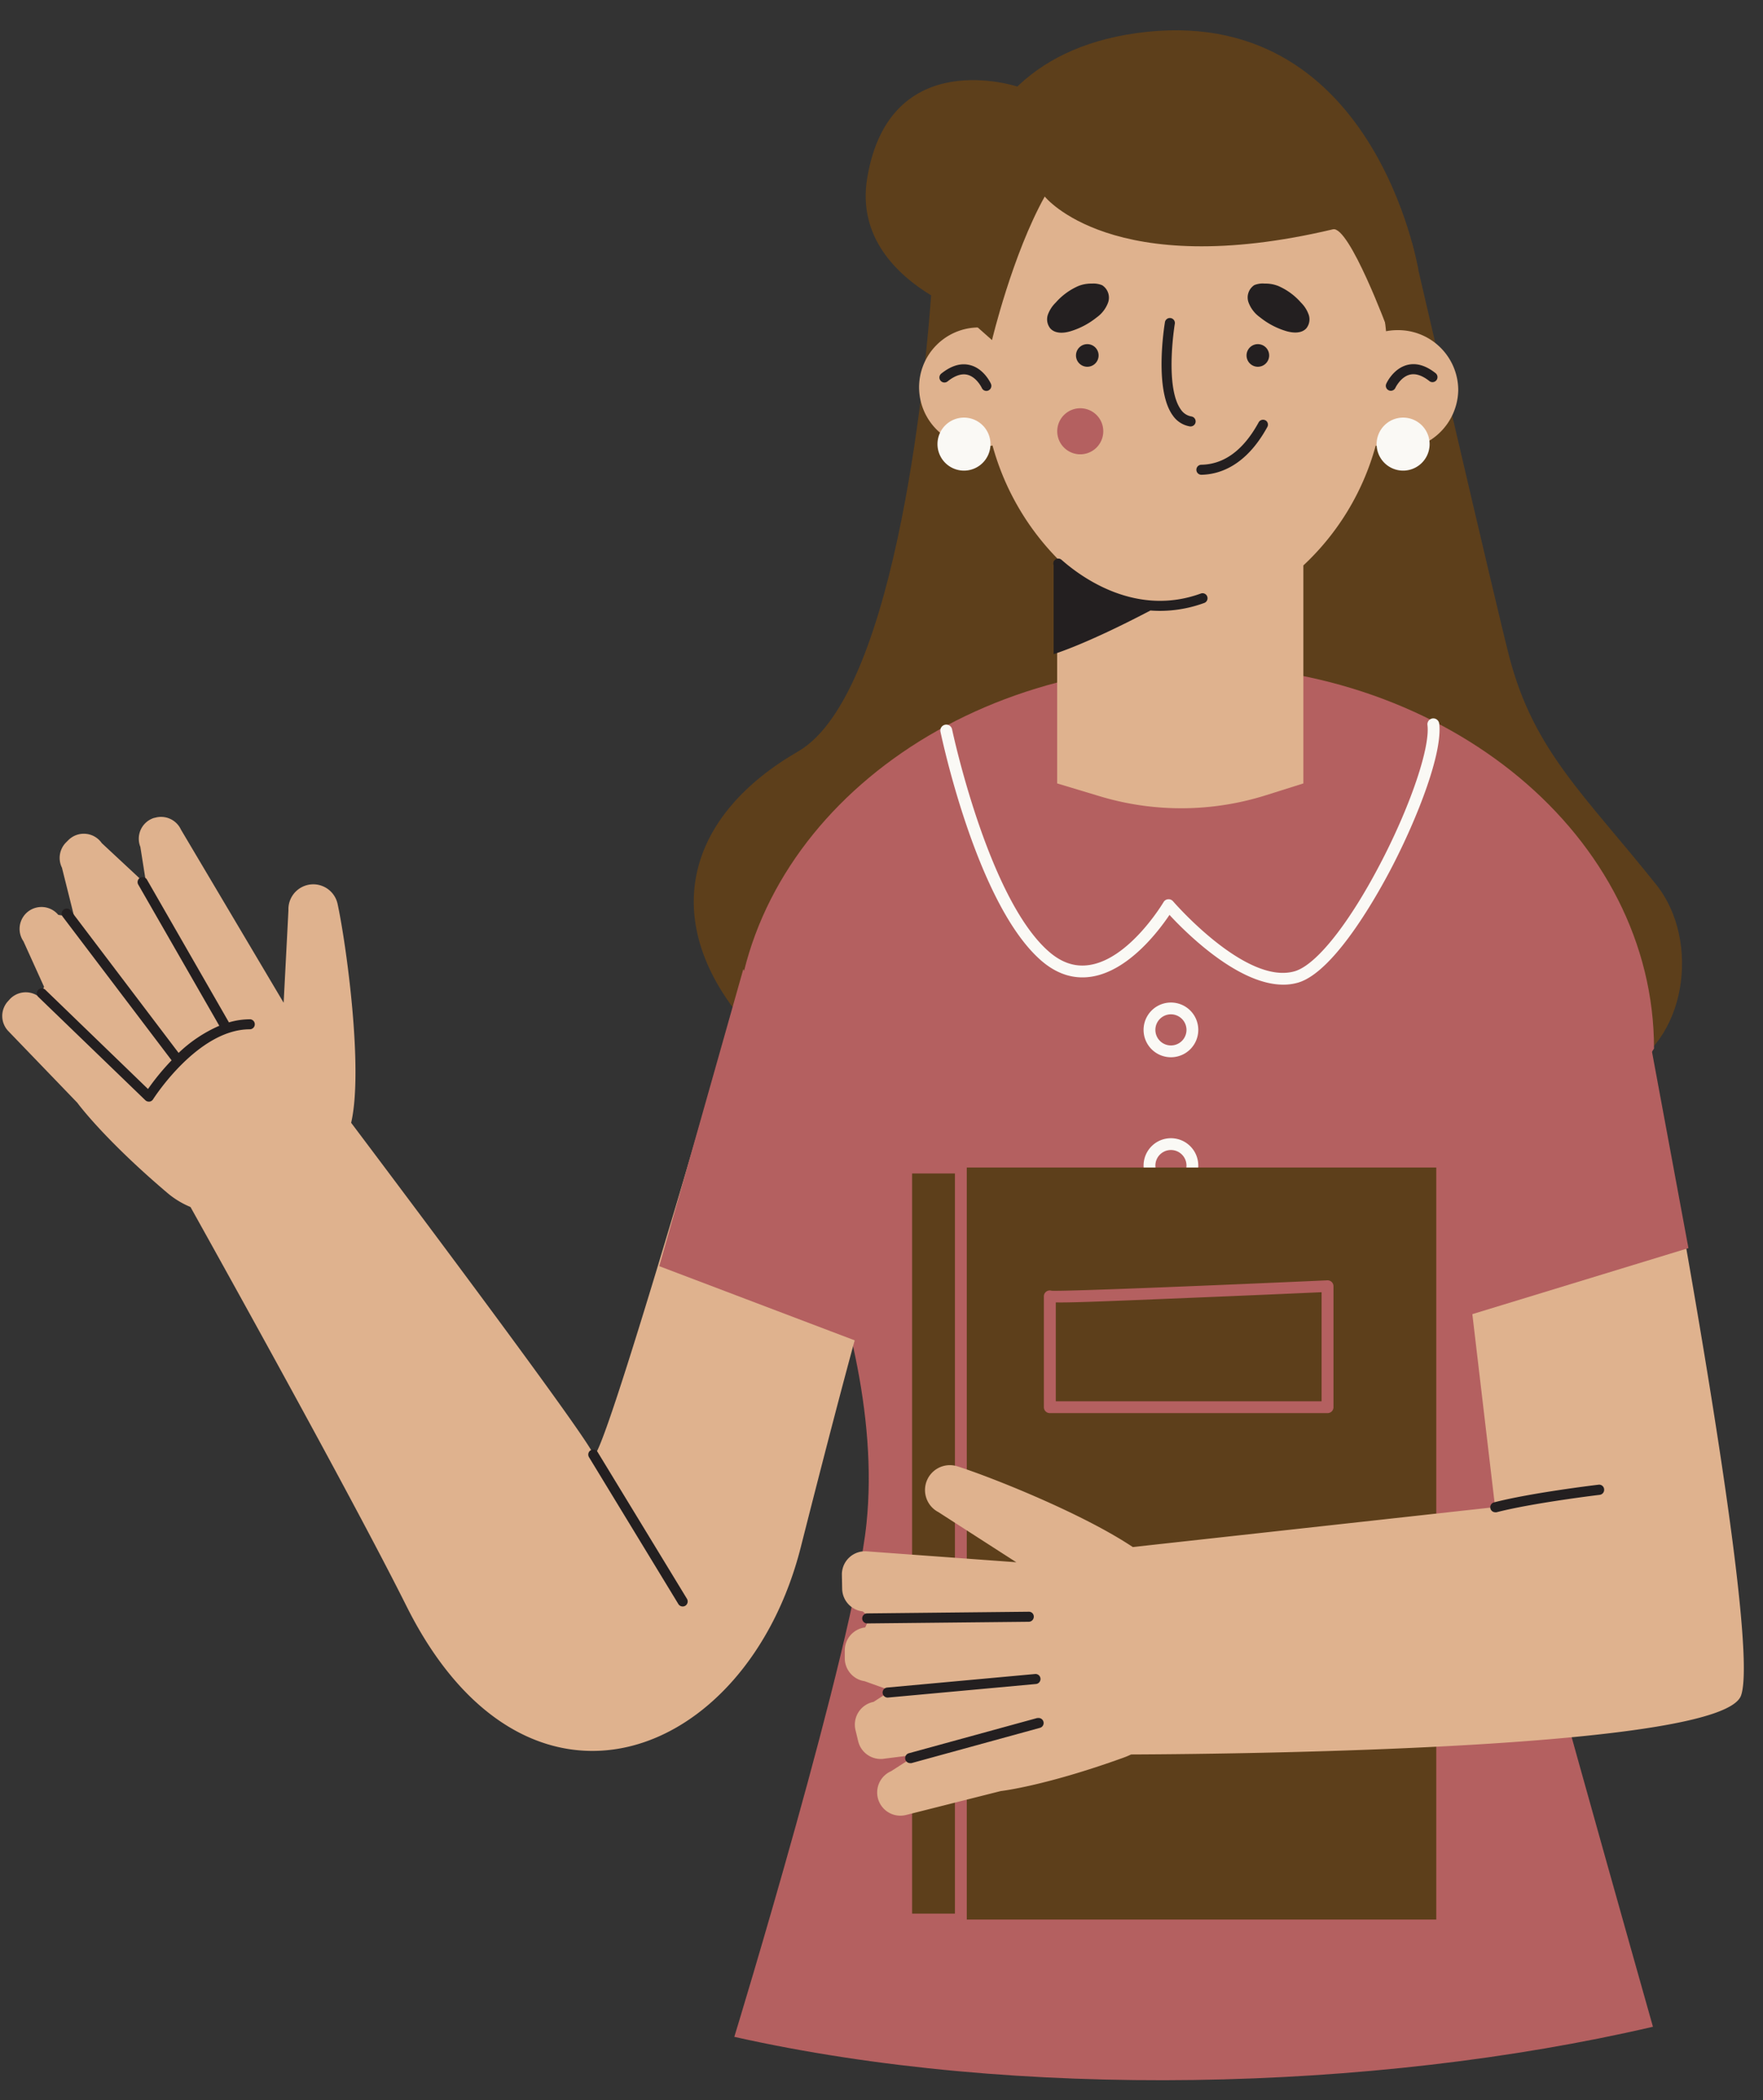 <?xml version="1.0" encoding="UTF-8" standalone="no"?><svg xmlns="http://www.w3.org/2000/svg" xmlns:xlink="http://www.w3.org/1999/xlink" fill="#000000" height="464.3" preserveAspectRatio="xMidYMid meet" version="1" viewBox="-0.5 -6.7 389.9 464.3" width="389.9" zoomAndPan="magnify"><rect x="-0.5" y="-6.7" width="389.9" height="464.3" fill="#333333" stroke="none"/><g data-name="Layer 3"><g id="change1_1"><path d="M357.42,230.42c-15.18,6.46-176.62,12.4-196.31-15-14.84-20.62-9.28-42,14.92-56,22.44-13,28.61-89.71,29.39-100.82-7.36-4.48-16.36-12.79-14.12-26,5-29.7,33.36-20.11,33.36-20.11l-9.15,43.79,96.26-9.34s18.83,81.26,21.53,91.62c5.44,20.83,16.71,30.54,32.52,50.37C375.67,201.28,372.6,224,357.42,230.42Z" fill="#5d3f1b"/></g><g id="change2_1"><path d="M330.93,317.9c1.88,9.41,34.13,123.5,34.13,123.5C303,455.83,224.22,457.61,161.9,443.63c0,0,26.47-86.54,29.23-113.5,5-48.24-29.16-105-29.16-105,0-46.81,45.51-84.76,101.66-84.76s101.67,38,101.67,84.76C365.3,225.08,330,279.77,330.93,317.9Z" fill="#b46060"/></g><g id="change3_1"><path d="M191.33,279.82s-2.73,8.24-14.73,55.55-60.72,66-87.19,13.06c-12.46-24.92-43.17-80-47.78-88.27A19.33,19.33,0,0,1,36.46,257c-14.13-12-19.87-19.9-19.87-19.9L1.35,221.28a4.83,4.83,0,0,1-.11-6.59l.36-.4a4.84,4.84,0,0,1,6.53-.61l1.12-2.19L4.69,201.42a4.84,4.84,0,0,1,7.7-5.85l3.56.57-2.75-11a4.86,4.86,0,0,1,.91-5.59l.5-.5a4.84,4.84,0,0,1,7.4.66l9.85,9.17-1.32-8.34a4.83,4.83,0,0,1,3.07-6.42l.09,0a4.85,4.85,0,0,1,5.83,2.62L62.23,215l1.06-20.45a5.5,5.5,0,0,1,10.87-1.4c1.89,8.73,5.75,36.53,3,48.39,10.14,13.47,52.35,69.63,53.59,73.36,1.41,4.24,29.55-93.68,29.55-93.68Z" fill="#dfb28e"/></g><g id="change2_2"><path d="M192.84,269,191,290.58,145.3,273.24l18.59-65.67Z" fill="#b46060"/></g><g id="change3_2"><path d="M322,79.52a13.4,13.4,0,0,1-18.25,12.29,56.56,56.56,0,0,1-16,26.5v48.2l-8.25,2.6a62.38,62.38,0,0,1-36.7.26l-9.5-2.86V117h.26A57.3,57.3,0,0,1,219,91.79a13.22,13.22,0,1,1-2.84-26.09c.22,0,.43,0,.65,0,2.9-27.4,21.74-48.55,44.57-48.55,23.06,0,42,21.58,44.65,49.38a13.55,13.55,0,0,1,2.56-.24A13.3,13.3,0,0,1,322,79.52Z" fill="#dfb28e"/></g><g id="change2_3"><path d="M243.47,89.17a5.09,5.09,0,1,1-4.54-5.58A5.08,5.08,0,0,1,243.47,89.17Z" fill="#b46060"/></g><g id="change4_1"><path d="M288.92,62.86a3.18,3.18,0,0,1-.49,3c-1.08,1.24-3.05,1.09-4.62.6a17,17,0,0,1-5.64-3,7,7,0,0,1-2.57-3.36,3.27,3.27,0,0,1,1.29-3.76A4.9,4.9,0,0,1,279.2,56a7.67,7.67,0,0,1,3,.53,14.14,14.14,0,0,1,5,3.65A7.08,7.08,0,0,1,288.92,62.86ZM236.37,66.5a17.14,17.14,0,0,0,5.64-3,7,7,0,0,0,2.57-3.36,3.27,3.27,0,0,0-1.3-3.76A4.88,4.88,0,0,0,241,56a7.73,7.73,0,0,0-3,.53,14.23,14.23,0,0,0-5,3.65,7.2,7.2,0,0,0-1.75,2.68,3.2,3.2,0,0,0,.49,3C232.83,67.14,234.79,67,236.37,66.5Zm43,19.74a1.11,1.11,0,0,0-1.51.44c-3.35,6.12-7.61,9.28-12.66,9.37a1.11,1.11,0,0,0,0,2.22h0c4.05-.08,9.87-2,14.56-10.53A1.1,1.1,0,0,0,279.39,86.24ZM240.22,69.4a2.5,2.5,0,1,0,2.23,2.74A2.5,2.5,0,0,0,240.22,69.4Zm37.72,0a2.5,2.5,0,1,0,2.23,2.74A2.5,2.5,0,0,0,277.94,69.4ZM262.68,87.58h.17a1.11,1.11,0,0,0,.17-2.2,3.52,3.52,0,0,1-2.37-1.54c-3.6-5-1.37-18.71-1.35-18.84a1.11,1.11,0,1,0-2.18-.37c-.1.6-2.41,14.79,1.73,20.5A5.72,5.72,0,0,0,262.68,87.58Zm2.46,36.92c-14.31,5.25-26.35-3.44-30.86-7.42a1.1,1.1,0,0,0-1.56.09,2.12,2.12,0,0,0-.12.2.6.6,0,0,0-.08-.08v.23a1,1,0,0,0,0,.74v19.66s6.83-2,21.4-9.64c.69.05,1.4.08,2.11.08a28.51,28.51,0,0,0,9.87-1.78,1.11,1.11,0,0,0-.76-2.08Zm51.93-48.63c-2.16-1.74-4.27-2.38-6.27-1.9-3.13.75-4.65,4-4.71,4.16a1.1,1.1,0,0,0,.55,1.47,1.06,1.06,0,0,0,.46.1,1.11,1.11,0,0,0,1-.65s1.15-2.43,3.21-2.92c1.29-.31,2.76.18,4.37,1.47a1.11,1.11,0,0,0,1.38-1.73ZM213.94,74c-2-.48-4.1.16-6.27,1.9a1.1,1.1,0,0,0-.17,1.55,1.11,1.11,0,0,0,1.56.18c1.6-1.28,3.06-1.78,4.35-1.48,2.08.49,3.22,2.91,3.23,2.93a1.1,1.1,0,0,0,1,.65,1,1,0,0,0,.45-.1,1.12,1.12,0,0,0,.56-1.47C218.59,78,217.07,74.72,213.94,74Z" fill="#231f20"/></g><g id="change1_2"><path d="M250.86.62C303.45-6.71,313.19,53,313.19,53c-2.48.74-6.73,13.29-6.73,13.29S297.89,43.15,294.29,44c-48.83,11.57-63.74-7.25-63.74-7.25-7.16,12.85-11.66,31.74-11.66,31.74l-7.57-6.69S201.4,7.52,250.86.62Z" fill="#5d3f1b"/></g><g id="change5_1"><path d="M218.55,91.49a5.86,5.86,0,1,1-5.86-5.86A5.86,5.86,0,0,1,218.55,91.49Zm91.26-5.86a5.86,5.86,0,1,0,5.86,5.86A5.86,5.86,0,0,0,309.81,85.63Z" fill="#faf9f5"/></g><g id="change5_2"><path d="M283.29,211c-10,0-21.49-11.46-25.15-15.42-2.41,3.58-9.07,12.39-17.27,13.66-4.05.63-7.88-.66-11.38-3.81-14-12.56-21.66-48.8-22-50.34a1.31,1.31,0,0,1,2.57-.54c.07.37,7.86,37,21.17,48.93,2.93,2.64,5.95,3.68,9.23,3.17,8.9-1.37,16.29-13.77,16.36-13.89a1.27,1.27,0,0,1,1-.64,1.29,1.29,0,0,1,1.11.45c.16.18,16.14,18.63,26.92,15.46,4.83-1.42,12.21-10.78,19.25-24.43,6.46-12.5,10.7-25.12,10.09-30a1.31,1.31,0,0,1,1.13-1.46,1.32,1.32,0,0,1,1.47,1.13c.79,6.38-4.63,20.44-10.36,31.54-2.8,5.42-12.58,23.31-20.84,25.74A11.62,11.62,0,0,1,283.29,211Zm-18.78,10a6.05,6.05,0,1,0-6.05,6.05A6.05,6.05,0,0,0,264.51,221Zm-2.61,0a3.44,3.44,0,1,1-3.44-3.44A3.45,3.45,0,0,1,261.9,221Zm2.61,30a6.05,6.05,0,1,0-6.05,6.05A6.05,6.05,0,0,0,264.51,251Zm-2.61,0a3.44,3.44,0,1,1-3.44-3.44A3.44,3.44,0,0,1,261.9,251Z" fill="#faf9f5"/></g><g id="change1_3"><path d="M317.14,417.7H199.94V251.43h117.2Z" fill="#5d3f1b"/></g><g id="change2_4"><path d="M212,419H199.94a1.31,1.31,0,0,1-1.31-1.31V251.43a1.31,1.31,0,0,1,1.31-1.3H212a1.31,1.31,0,0,1,1.31,1.3V417.7A1.31,1.31,0,0,1,212,419Zm-10.78-2.61h9.47V252.74h-9.47Z" fill="#b46060"/></g><g id="change3_3"><path d="M384.53,368.2c-4.25,11.53-106.28,12.89-134.88,13a18.39,18.39,0,0,1-1.7.71c-17.43,6.3-27.13,7.38-27.13,7.38l-21,5.3a5.13,5.13,0,0,1-3.25-9.69l5.74-3.68-7.1.89a5.13,5.13,0,0,1-5.92-3.84l-.59-2.46a5.13,5.13,0,0,1,4-6.24l3.85-2.49L190.72,365a5.13,5.13,0,0,1-4.39-5l0-1.69a5.12,5.12,0,0,1,4.52-5.2l1-2.2-1.55-1.34a5.13,5.13,0,0,1-4.55-5l-.06-3.07a5.12,5.12,0,0,1,5.5-5.21l33.07,2.41-17.22-11.08a5.5,5.5,0,0,1,4.18-10.13c7.32,2.32,27.59,10.36,38.8,17.85l80.13-8.83-6.7-56.83,40.24-48S389.47,354.78,384.53,368.2Z" fill="#dfb28e"/></g><g id="change2_5"><path d="M362.29,212.05l10.62,57.2L321.34,285l-1.59-19.5Z" fill="#b46060"/></g><g id="change2_6"><path d="M293.07,305.73h-61.4a1.31,1.31,0,0,1-1.31-1.31V280a1.31,1.31,0,0,1,1.71-1.33c3.09.18,37.9-1.26,60.94-2.3a1.35,1.35,0,0,1,1,.36,1.31,1.31,0,0,1,.4.95v26.79A1.31,1.31,0,0,1,293.07,305.73ZM233,303.11h58.78V279c-4.08.18-16.66.74-29.26,1.25-18.72.77-26.32,1.08-29.52,1Z" fill="#b46060"/></g><g id="change4_2"><path d="M151.43,346.79a1.13,1.13,0,0,1-.37,1.53,1.1,1.1,0,0,1-.58.16,1.12,1.12,0,0,1-.95-.53l-19.77-32.48a1.11,1.11,0,1,1,1.9-1.15ZM353,321.56c-.61.07-15,1.8-23.1,3.91a1.11,1.11,0,0,0,.28,2.18.86.86,0,0,0,.28,0c8-2.07,22.65-3.83,22.8-3.85a1.11,1.11,0,0,0,1-1.23A1.09,1.09,0,0,0,353,321.56ZM228.13,350.74a1.07,1.07,0,0,0-1.12-1.1l-35.72.37a1.11,1.11,0,0,0,0,2.22h0l35.72-.37A1.12,1.12,0,0,0,228.13,350.74Zm1.48,13.67a1.1,1.1,0,0,0-1.2-1l-32.75,3a1.11,1.11,0,0,0,.1,2.21h.1l32.75-3A1.11,1.11,0,0,0,229.61,364.41Zm-.65,8.71-28.47,7.81a1.11,1.11,0,0,0-.77,1.37,1.1,1.1,0,0,0,1.06.81,1,1,0,0,0,.3,0l28.46-7.81a1.11,1.11,0,0,0-.58-2.14ZM54.74,218.66a16.59,16.59,0,0,0-4.61.68L32,187.78a1.1,1.1,0,0,0-1.51-.41,1.09,1.09,0,0,0-.41,1.51L48,220.09a30.69,30.69,0,0,0-9,6l-23.88-31.5A1.11,1.11,0,1,0,13.39,196l24.06,31.73a53,53,0,0,0-5.22,6.34l-22.77-22a1.11,1.11,0,0,0-1.54,1.59l23.72,22.89a1.12,1.12,0,0,0,.77.31h.14a1.09,1.09,0,0,0,.8-.51c.1-.15,9.86-15.48,21.39-15.48a1.11,1.11,0,1,0,0-2.22Z" fill="#231f20"/></g></g></svg>